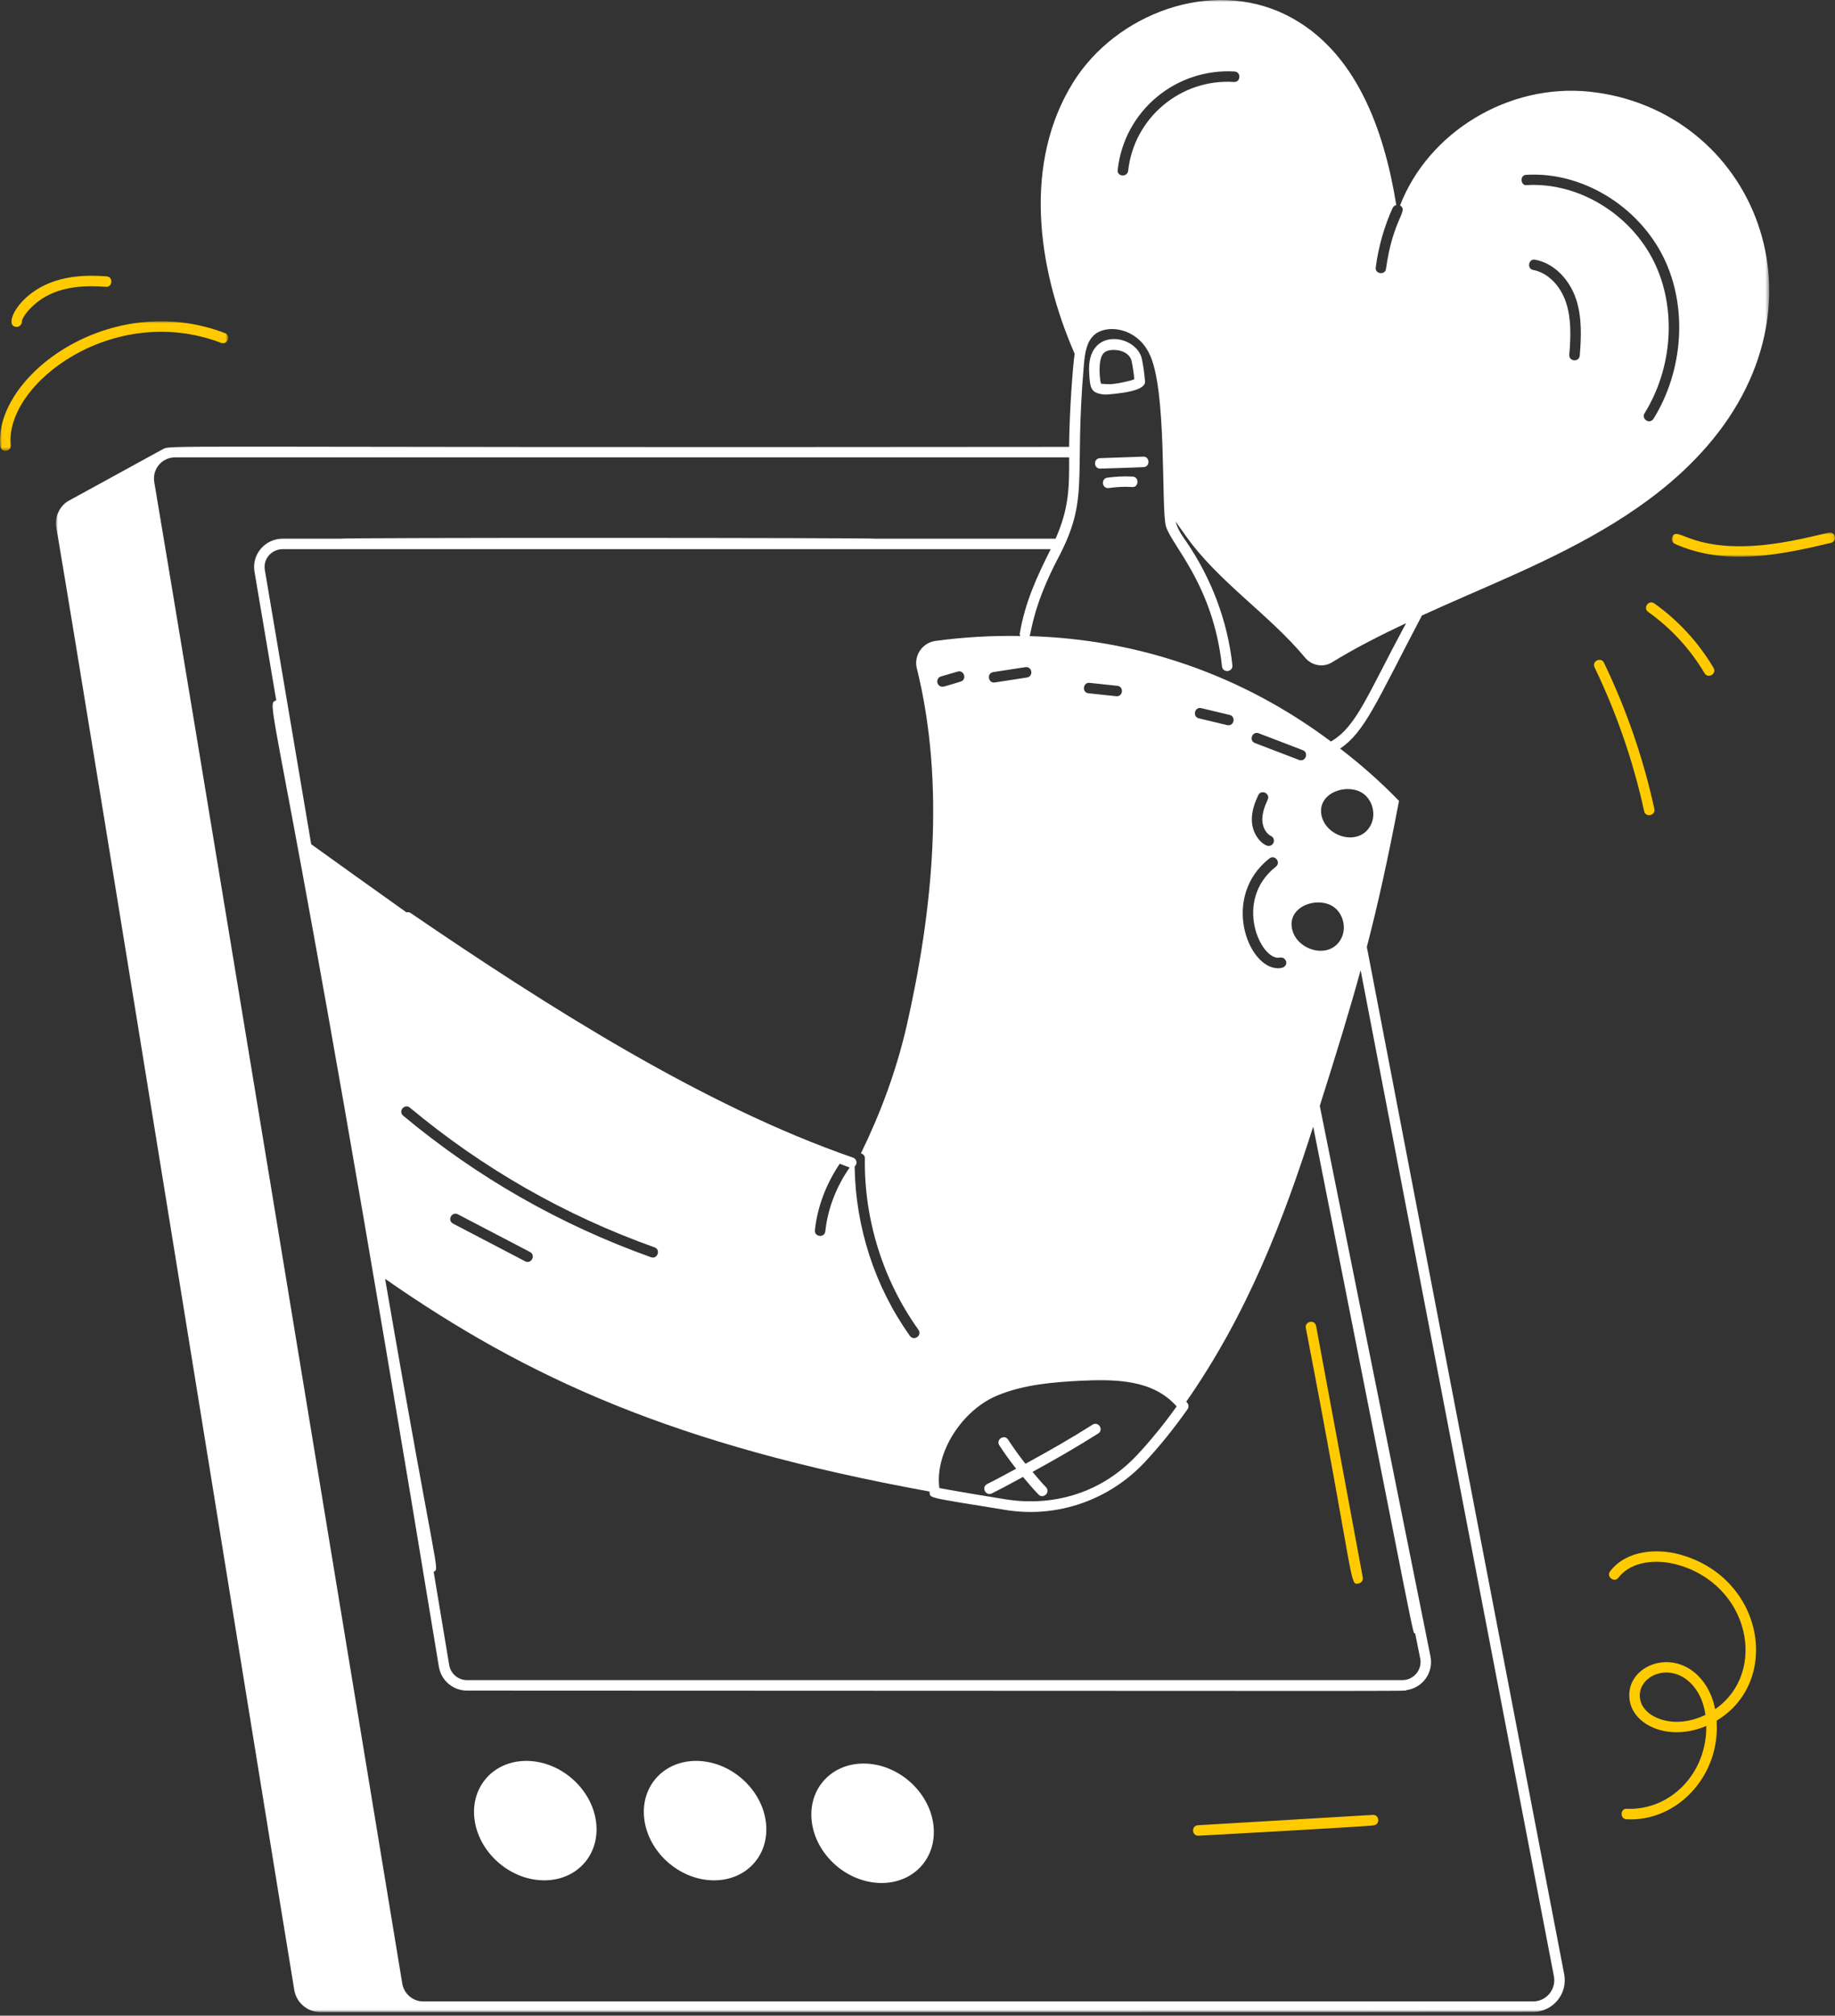<?xml version="1.0" encoding="UTF-8"?>
<svg width="460px" height="505px" viewBox="0 0 460 505" version="1.1" xmlns="http://www.w3.org/2000/svg" xmlns:xlink="http://www.w3.org/1999/xlink">
    <rect x="0" y="0" width="460" height="505" fill="#333333" stroke="none"/>
    <title>Group 38</title>
    <defs>
        <polygon id="path-1" points="0 0 429.475 0 429.475 504.108 0 504.108"></polygon>
        <polygon id="path-3" points="0 0 40.914 0 40.914 6.078 0 6.078"></polygon>
        <polygon id="path-5" points="0 0 57.2 0 57.2 32.451 0 32.451"></polygon>
    </defs>
    <g id="Desktop" stroke="none" stroke-width="1" fill="none" fill-rule="evenodd">
        <g id="Solution---Fidélisez-vos-clients" transform="translate(-1140, -271)">
            <g id="Group-37" transform="translate(1140, 271)">
                <g id="Group-4" transform="translate(14.028, 0)">
                    <mask id="mask-2" fill="white">
                        <use xlink:href="#path-1"></use>
                    </mask>
                    <g id="Clip-3"></g>
                    <path d="M250.592,134.959 L205.529,134.959 C204.924,134.718 71.793,134.662 71.101,134.959 L56.85,134.959 C52.375,134.959 49.014,138.943 49.778,143.264 C51.002,150.512 52.901,161.749 55.223,175.48 C51.928,176.521 55.968,174.143 95.989,417.575 C96.565,421.042 99.538,423.557 103.058,423.557 C351.088,423.627 337.763,423.752 338.495,423.449 C342.705,422.869 345.332,418.968 344.579,415.053 L316.816,277.058 C321.02,263.779 324.249,253.324 327.058,243.066 L375.506,495.112 C376.135,498.387 373.62,501.427 370.283,501.427 L92.033,501.427 C89.477,501.427 87.233,499.507 86.815,496.961 C73.82,418.119 32.408,166.704 24.643,120.775 C24.093,117.514 26.594,114.586 29.859,114.586 L253.981,114.586 C254.023,122.219 253.957,127.292 250.592,134.959 L250.592,134.959 Z M295.456,17.914 C297.182,18.039 296.978,20.661 295.298,20.54 C281.997,19.668 270.223,29.488 268.781,42.804 C268.518,44.52 265.895,44.235 266.155,42.542 C267.829,27.593 280.908,17.046 295.456,17.914 L295.456,17.914 Z M313.152,164.786 C314.832,166.781 317.667,167.306 319.873,165.941 C325.827,162.283 332.091,159.126 338.451,156.12 C328.547,174.51 326.033,182.027 319.611,185.775 C297.22,169.01 271.166,160.135 244.081,159.374 C244.556,157.988 245.114,151.471 251.166,139.933 C259.242,124.639 255.144,120.437 257.681,91.389 C257.934,88.521 258.314,85.8 260.124,84.049 C263.288,81.053 270.819,82.06 273.985,88.42 C278.62,97.123 276.971,127.766 278.267,131.9 C279.773,136.803 290.095,146.551 292.302,166.947 C292.487,168.683 295.097,168.403 294.912,166.665 C293.731,155.737 289.735,145.033 283.367,135.715 C282.58,134.564 281.186,132.731 280.694,130.682 C281.518,131.841 282.344,132.998 283.168,134.172 C291.36,145.777 304.068,153.863 313.152,164.786 L313.152,164.786 Z M309.807,232.422 C308.879,226.634 317.251,224.212 320.918,227.729 C322.839,229.573 323.417,232.7 322.215,235.077 C319.383,240.681 310.718,238.112 309.807,232.422 L309.807,232.422 Z M304.174,215.075 C305.537,213.997 307.164,216.068 305.8,217.137 C294.991,225.647 302.08,240.886 306.828,239.913 C308.533,239.561 309.522,242.585 306.381,242.585 C298.719,242.585 292.037,224.629 304.174,215.075 L304.174,215.075 Z M301.379,199.245 C302.106,197.67 304.488,198.772 303.761,200.348 C303.092,201.789 302.336,203.687 302.416,205.573 C302.472,207 303.167,208.749 304.587,209.448 C305.827,210.054 305.392,211.937 304.007,211.937 C302.753,211.937 299.947,209.518 299.79,205.682 C299.687,203.233 300.584,200.956 301.379,199.245 L301.379,199.245 Z M300.574,186.165 C298.95,185.543 299.896,183.087 301.512,183.714 L312.543,187.938 C314.164,188.559 313.227,191.012 311.605,190.39 L300.574,186.165 Z M287.124,177.419 L294.208,179.111 C295.912,179.52 295.266,182.083 293.598,181.665 L286.513,179.973 C284.812,179.564 285.447,176.995 287.124,177.419 L287.124,177.419 Z M196.477,291.562 C197.022,291.757 198.435,292.3 198.964,292.507 C195.666,297.224 193.468,302.764 192.866,308.467 C192.682,310.206 190.071,309.924 190.257,308.19 C190.882,302.264 193.13,296.521 196.477,291.562 L196.477,291.562 Z M117.611,315.994 L99.548,306.559 C98.012,305.756 99.214,303.438 100.763,304.23 L118.827,313.666 C120.344,314.458 119.181,316.799 117.611,315.994 L117.611,315.994 Z M87.046,279.524 C85.71,278.41 87.399,276.401 88.728,277.509 C107.001,292.739 127.629,304.513 150.038,312.505 C151.685,313.092 150.773,315.571 149.156,314.976 C126.454,306.881 105.558,294.954 87.046,279.524 L87.046,279.524 Z M243.405,169.74 L235.372,170.978 C233.655,171.242 233.256,168.647 234.972,168.384 L243.005,167.145 C244.772,166.925 245.083,169.482 243.405,169.74 L243.405,169.74 Z M265.92,174.44 C265.393,174.384 258.327,173.638 258.853,173.694 C257.096,173.506 257.45,170.875 259.13,171.083 L266.056,171.822 C267.704,171.998 267.556,174.44 265.92,174.44 L265.92,174.44 Z M236.346,349.474 C242.835,346.859 250.156,346.279 256.504,345.943 C265.467,345.52 274.897,345.526 280.939,352.358 C277.754,356.812 274.421,360.904 271.026,364.529 C256.827,379.696 238.858,375.629 238.333,375.68 C232.79,374.78 227.069,373.852 221.454,372.811 C220.259,364.022 227.136,353.099 236.346,349.474 L236.346,349.474 Z M221.87,169.473 L226.027,168.255 C227.683,167.769 228.437,170.281 226.766,170.773 C223.782,171.634 222.769,172.045 222.239,172.045 C220.732,172.045 220.421,169.896 221.87,169.473 L221.87,169.473 Z M249.367,137.584 C245.916,144.436 242.917,150.929 241.602,158.761 C241.566,158.973 241.675,159.151 241.736,159.343 C234.749,159.215 227.636,159.596 220.418,160.585 C217.163,161.058 215.011,164.261 215.798,167.411 C222.992,196.397 219.841,228.112 213.225,257.151 C210.598,268.45 206.672,278.979 201.785,288.958 C202.343,289.117 202.788,289.554 202.779,290.162 C202.538,305.451 207.304,320.719 216.204,333.155 C217.217,334.567 215.08,336.095 214.07,334.683 C205.254,322.364 200.414,307.362 200.217,292.223 C201.087,291.461 200.645,290.313 199.805,290.023 C162.275,277.079 122.688,251.781 88.915,228.742 C88.596,228.527 88.221,228.493 87.87,228.579 C79.856,222.907 71.892,217.178 63.982,211.503 C63.144,206.53 57.012,170.341 52.365,142.817 C51.872,140.019 54.074,137.584 56.85,137.584 L249.367,137.584 Z M337.518,420.932 L103.058,420.932 C100.827,420.932 98.942,419.339 98.578,417.148 C97.725,411.96 96.382,403.911 94.684,393.794 C96.27,392.822 95.605,396.271 82.51,320.396 C118.21,345.243 154.976,362.042 218.986,373.683 C219.277,375.423 217.28,374.925 238.604,378.383 C251.142,380.26 264.033,375.841 272.944,366.325 C276.628,362.389 280.233,357.925 283.664,353.055 C283.995,352.586 283.982,351.956 283.631,351.502 C283.544,351.388 283.426,351.293 283.336,351.181 C298.575,329.35 307.664,305.861 315.169,282.248 C342.026,417.766 339.957,408.728 340.73,409.239 L342.002,415.558 C342.532,418.326 340.363,420.932 337.518,420.932 L337.518,420.932 Z M328.312,199.324 C330.235,201.167 330.811,204.295 329.61,206.672 C326.778,212.276 318.113,209.707 317.201,204.017 C316.274,198.229 324.646,195.807 328.312,199.324 L328.312,199.324 Z M368.603,43.802 C382.465,42.962 396.59,51.521 402.996,64.491 C409.036,76.778 408.038,92.689 400.476,104.925 C399.375,106.465 397.398,104.848 398.218,103.559 C405.36,92.059 406.252,77.147 400.634,65.646 C394.7,53.569 381.625,45.639 368.76,46.375 C367.172,46.714 366.808,43.802 368.603,43.802 L368.603,43.802 Z M381.993,89.066 C381.863,90.764 379.239,90.65 379.367,88.856 C379.735,84.339 379.892,79.929 378.579,75.886 C377.161,71.527 373.959,68.325 370.336,67.641 C368.637,67.38 369.144,64.684 370.808,65.069 C375.376,65.908 379.367,69.795 381.1,75.045 C382.57,79.614 382.36,84.446 381.993,89.066 L381.993,89.066 Z M370.283,504.053 C375.262,504.053 379.023,499.517 378.085,494.616 L328.613,237.241 C331.412,226.469 333.883,215.309 336.677,200.65 C332.06,195.887 327.099,191.529 321.926,187.544 C328.136,183.3 330.871,176.201 342.419,154.207 C350.214,150.643 358.154,147.311 365.977,143.782 C382.938,136.116 399.741,127.189 412.238,113.64 C446.786,76.346 425.248,27.184 384.303,22.955 C364.034,20.908 344.027,33.143 336.939,51.469 C339.164,52.884 335.171,54.677 333.421,67.326 C333.286,68.952 330.594,68.74 330.847,66.959 C331.531,61.813 332.949,56.772 335.101,52.046 C335.311,51.679 335.626,51.469 335.994,51.364 C332.949,32.46 325.807,12.4 308.373,3.737 C289.47,-5.61 265.683,3.527 255.023,20.593 C242.545,40.607 245.764,66.582 255.365,88.634 C254.98,91.078 254.06,102.314 253.974,111.96 C15.998,112.229 29.529,111.3 26.524,112.695 L26.498,112.696 C25.968,112.987 1.358,126.469 2.922,125.613 C2.87,125.613 2.816,125.665 2.763,125.718 C0.821,127.084 -0.334,129.499 0.086,132.124 C8.698,182.797 52.597,455.273 59.737,498.54 C60.263,501.744 63.046,504.108 66.301,504.108 C217.688,504.08 322.134,504.153 370.283,504.053 L370.283,504.053 Z" id="Fill-2" fill="#FFFFFF" mask="url(#mask-2)"></path>
                </g>
                <path d="M275.94,89.887 C276.287,88.647 276.887,87.844 278.637,87.685 C280.763,87.497 283.26,88.422 283.685,90.517 C283.986,91.992 284.209,93.497 284.352,95.002 C283.926,95.217 283.411,95.34 282.765,95.494 C278.605,96.498 277.917,96.251 276.014,96.146 C275.706,95.36 275.393,91.839 275.94,89.887 M283.385,98.045 C284.809,97.704 287.155,97.02 287.034,95.543 C286.89,93.687 286.629,91.82 286.26,89.995 C284.991,83.743 272.292,81.669 273.039,93.363 C273.232,97.294 273.41,98.585 277.078,98.856 C277.376,98.876 281.244,98.561 283.385,98.045" id="Fill-5" fill="#FFFFFF"></path>
                <path d="M286.549,114.409 L275.76,114.783 C274.056,114.849 274.102,117.409 275.809,117.409 C276.337,117.409 287.17,117.038 286.642,117.034 C288.437,116.97 288.221,114.267 286.549,114.409" id="Fill-7" fill="#FFFFFF"></path>
                <path d="M283.903,119.393 C281.865,119.288 279.737,119.38 277.606,119.672 C275.991,119.892 276.168,122.285 277.783,122.285 C278.323,122.285 280.104,121.828 283.77,122.013 C285.452,122.232 285.69,119.481 283.903,119.393" id="Fill-9" fill="#FFFFFF"></path>
                <path d="M248.641,374.155 C251.27,372.849 253.848,371.411 256.446,370.022 C257.706,371.526 258.967,373.031 260.33,374.432 C261.554,375.68 263.418,373.837 262.212,372.601 C261.024,371.381 259.937,370.061 258.83,368.76 C264.421,365.705 269.949,362.534 275.291,359.148 C276.763,358.217 275.339,355.996 273.886,356.932 C268.43,360.39 262.778,363.618 257.062,366.725 C255.522,364.781 254.067,362.767 252.722,360.684 C251.773,359.227 249.576,360.653 250.518,362.109 C251.82,364.126 253.241,366.07 254.723,367.963 C252.307,369.249 249.915,370.589 247.472,371.801 C245.919,372.573 247.08,374.925 248.641,374.155" id="Fill-11" fill="#FFFFFF"></path>
                <path d="M135.934,471.085 C144.355,471.356 150.408,464.888 149.443,456.621 C148.478,448.367 140.86,441.447 132.438,441.175 C124.017,440.904 117.964,447.384 118.929,455.639 C119.895,463.905 127.512,470.814 135.934,471.085" id="Fill-13" fill="#FFFFFF"></path>
                <path d="M178.5,471.085 C186.921,471.356 192.975,464.888 192.009,456.621 C191.044,448.367 183.426,441.447 175.004,441.175 C166.584,440.904 160.53,447.384 161.495,455.639 C162.462,463.905 170.078,470.814 178.5,471.085" id="Fill-15" fill="#FFFFFF"></path>
                <path d="M220.491,471.751 C228.913,472.021 234.966,465.553 234,457.286 C233.036,449.032 225.417,442.111 216.997,441.841 C208.575,441.569 202.522,448.05 203.488,456.305 C204.453,464.57 212.069,471.479 220.491,471.751" id="Fill-17" fill="#FFFFFF"></path>
                <path d="M327.347,332.703 C339.855,397.496 338.219,397.169 340.567,396.715 C341.283,396.584 341.752,395.9 341.618,395.186 L329.927,332.226 C329.612,330.504 327.03,331.004 327.347,332.703" id="Fill-19" fill="#FFCB00"></path>
                <path d="M414.715,202.65 C411.956,190.018 407.708,177.706 402.093,166.06 C401.34,164.496 398.972,165.637 399.729,167.198 C405.254,178.662 409.433,190.777 412.151,203.21 C412.518,204.905 415.089,204.347 414.715,202.65" id="Fill-21" fill="#FFCB00"></path>
                <path d="M414.705,151.179 C413.282,150.186 411.77,152.317 413.187,153.322 C418.874,157.358 423.752,162.663 427.292,168.662 C428.159,170.141 430.439,168.825 429.553,167.329 C425.827,161.012 420.694,155.427 414.705,151.179" id="Fill-23" fill="#FFCB00"></path>
                <g id="Group-27" transform="translate(419.086, 133.407)">
                    <mask id="mask-4" fill="white">
                        <use xlink:href="#path-3"></use>
                    </mask>
                    <g id="Clip-26"></g>
                    <path d="M39.299,0.042 C32.916,1.575 26.666,2.982 20.327,3.357 C4.371,4.279 1.368,-1.681 0.116,1.113 C-0.181,1.775 0.114,2.551 0.775,2.85 C13.215,8.443 26.967,5.704 39.914,2.595 C41.59,2.193 41.008,-0.354 39.299,0.042" id="Fill-25" fill="#FFCB00" mask="url(#mask-4)"></path>
                </g>
                <g id="Group-30" transform="translate(0, 80.489)">
                    <mask id="mask-6" fill="white">
                        <use xlink:href="#path-5"></use>
                    </mask>
                    <g id="Clip-29"></g>
                    <path d="M0.066,31.263 C0.23,33 2.842,32.759 2.681,31.017 C1.225,15.567 28.469,-4.848 55.42,5.406 C57.056,6.011 57.97,3.568 56.354,2.949 C27.49,-8.008 -1.574,13.837 0.066,31.263" id="Fill-28" fill="#FFCB00" mask="url(#mask-6)"></path>
                </g>
                <path d="M4.251,81.895 C4.973,81.853 5.527,81.236 5.487,80.51 C5.439,79.598 8.535,74.857 14.694,72.872 C17.984,71.819 21.737,71.485 26.519,71.857 C28.171,72.057 28.513,69.377 26.719,69.237 C21.586,68.852 17.517,69.208 13.889,70.375 C4.427,73.419 0.666,81.897 4.176,81.897 C4.2,81.897 4.225,81.897 4.251,81.895" id="Fill-31" fill="#FFCB00"></path>
                <path d="M300.385,459.909 C300.912,459.909 344.806,457.477 344.275,457.317 C346.003,457.214 345.867,454.602 344.121,454.697 L300.307,457.286 C298.622,457.388 298.698,459.909 300.385,459.909" id="Fill-33" fill="#FFCB00"></path>
                <path d="M411.233,426.108 C409.722,420.039 418.753,415.768 424.409,422.311 C426.337,424.531 427.186,427.265 427.53,429.634 C419.661,433.453 412.297,430.384 411.233,426.108 M420.891,389.402 C415.546,387.985 407.828,388.241 403.639,393.646 C402.573,395.026 404.66,396.629 405.716,395.256 C409.12,390.864 415.664,390.726 420.215,391.941 C438.597,396.837 443.274,418.964 429.951,428.218 C429.458,425.706 428.432,422.94 426.393,420.591 C419.067,412.121 406.458,417.782 408.684,426.744 C410.109,432.453 418.568,436.304 427.74,432.408 C427.858,444.342 418.764,453.56 407.876,453.176 C406.247,452.89 405.922,455.718 407.759,455.797 C420.365,456.466 431.306,444.946 430.317,431.093 C446.713,421.219 442.155,395.067 420.891,389.402" id="Fill-35" fill="#FFCB00"></path>
            </g>
        </g>
    </g>
</svg>